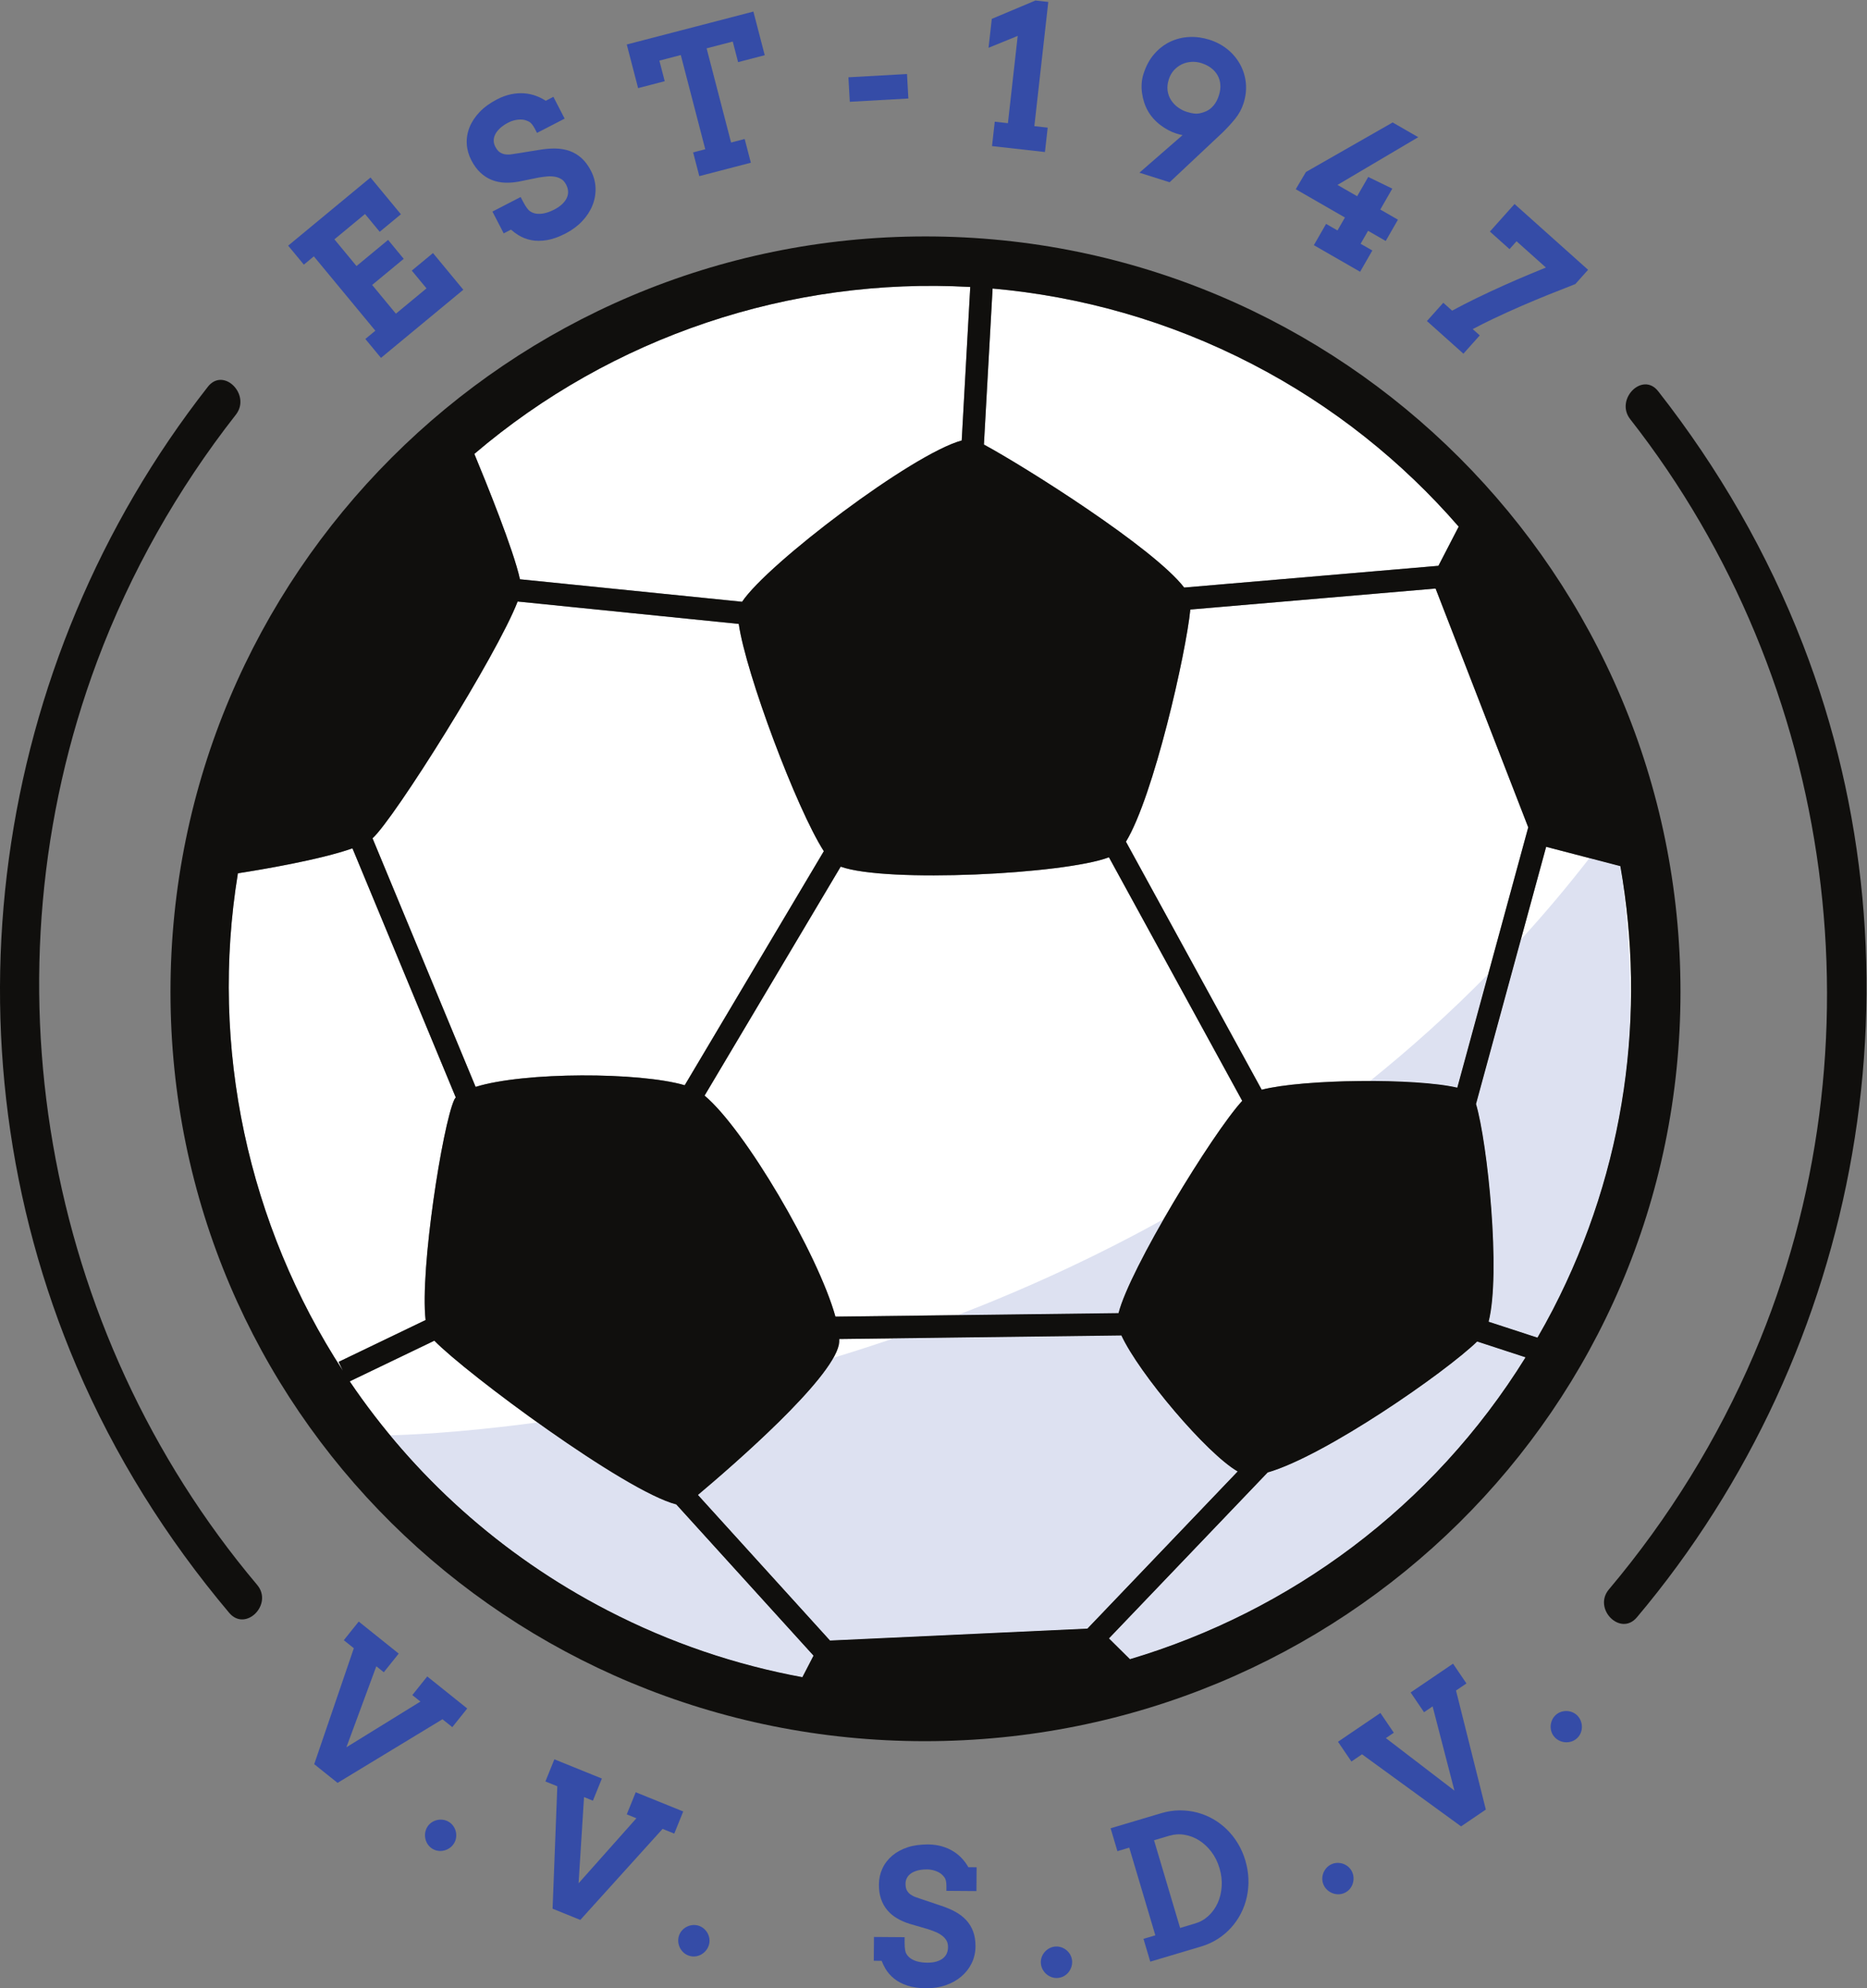 <?xml version="1.0" encoding="UTF-8" standalone="no"?>
<svg
   xmlns:dc="http://purl.org/dc/elements/1.1/"
   xmlns:cc="http://creativecommons.org/ns#"
   xmlns:rdf="http://www.w3.org/1999/02/22-rdf-syntax-ns#"
   xmlns:svg="http://www.w3.org/2000/svg"
   xmlns="http://www.w3.org/2000/svg"
   xmlns:sodipodi="http://sodipodi.sourceforge.net/DTD/sodipodi-0.dtd"
   xmlns:inkscape="http://www.inkscape.org/namespaces/inkscape"
   inkscape:version="1.0 (4035a4fb49, 2020-05-01)"
   sodipodi:docname="vvsdv-logo.svg"
   viewBox="0 0 695.253 740.133"
   height="740.133"
   width="695.253"
   xml:space="preserve"
   id="svg2"
   version="1.1"><rect x="0" y="0" width="695.253" height="740.133" fill="#808080" stroke="none"/><defs
     id="defs6" /><sodipodi:namedview
     inkscape:current-layer="g10"
     inkscape:window-maximized="1"
     inkscape:window-y="25"
     inkscape:window-x="0"
     inkscape:cy="419.39524"
     inkscape:cx="409.14337"
     inkscape:zoom="0.33777699"
     showgrid="false"
     id="namedview4"
     inkscape:window-height="694"
     inkscape:window-width="1024"
     inkscape:pageshadow="2"
     inkscape:pageopacity="0"
     guidetolerance="10"
     gridtolerance="10"
     objecttolerance="10"
     borderopacity="1"
     bordercolor="#666666"
     pagecolor="#ffffff" /><g
     transform="matrix(1.333,0,0,-1.333,0,740.133)"
     inkscape:label="ink_ext_XXXXXX"
     inkscape:groupmode="layer"
     id="g10"><g
       transform="scale(0.1)"
       id="g12"><path
         id="path14"
         style="fill:#ffffff;fill-opacity:1;fill-rule:nonzero;stroke:none"
         d="m 2348.56,3132.22 -380.24,-639.41 c 112.33,-93.71 316.84,-441.84 365.57,-617.22 l 790.8,9.84 c 31.04,123.26 261.46,500.85 345.6,592.82 l -372.3,680.14 c -123.67,-47.23 -621.86,-72.1 -749.43,-26.17" /><path
         id="path16"
         style="fill:#ffffff;fill-opacity:1;fill-rule:nonzero;stroke:none"
         d="m 1452.56,3934.72 620.56,-62.83 c 71.76,107.09 475.25,412.88 613.54,450.42 l 23.86,428.7 c -502.67,28.29 -1001.31,-138.71 -1385.37,-466.2 32.37,-78.04 109.91,-268.84 127.41,-350.09" /><path
         id="path18"
         style="fill:#ffffff;fill-opacity:1;fill-rule:nonzero;stroke:none"
         d="m 3498.01,4535.81 c -232.77,120.43 -478.87,189.03 -725.08,210.84 l -24.25,-435.71 c 115.51,-62.44 474.27,-288.52 559.48,-399.35 l 710.28,60.75 56.59,109.39 c -157.58,181.54 -350.94,337.14 -577.02,454.08" /><path
         id="path20"
         style="fill:#ffffff;fill-opacity:1;fill-rule:nonzero;stroke:none"
         d="m 1268.8,2480.8 c 1.06,2.42 2.58,4.72 4.45,6.9 l -288.617,695.64 c -91.5,-32.21 -255.16,-59.63 -320.02,-69.67 -79.59,-486.12 28.727,-982.5 293.223,-1388.98 l -11.871,24.58 242.965,116.83 c -15.93,141.82 47.3,542.81 79.87,614.7" /><path
         id="path22"
         style="fill:#ffffff;fill-opacity:1;fill-rule:nonzero;stroke:none"
         d="m 4071.1,2515.02 198.24,726.93 -258.86,666.93 -685.17,-58.67 c -11.92,-121.5 -102.4,-521.1 -179.83,-648.35 l 379.25,-692.61 c 116.39,29.92 430.92,33.05 546.37,5.77" /><path
         id="path24"
         style="fill:#ffffff;fill-opacity:1;fill-rule:nonzero;stroke:none"
         d="m 4126.67,1806.1 c -89.32,-86.63 -424.53,-319.41 -585.24,-365.69 l -443.36,-463.371 58.58,-58.019 c 446.49,133 845.03,423.71 1105.13,842.94 l -135.11,44.14" /><path
         id="path26"
         style="fill:#ffffff;fill-opacity:1;fill-rule:nonzero;stroke:none"
         d="m 4338.07,1895.22 c 204.79,395.9 260.58,830.09 188.56,1238.4 l -207.29,53.99 -195.85,-718.18 c 32.25,-109.04 69.8,-473.45 35.15,-607.99 l 136.43,-44.51 c 14.75,25.74 29.2,51.63 43,78.29" /><path
         id="path28"
         style="fill:#ffffff;fill-opacity:1;fill-rule:nonzero;stroke:none"
         d="m 1040.71,3211.41 287.97,-694.2 c 135.7,42.17 457.7,41.66 584.16,4.58 l 388.61,653.56 c -76.47,119.15 -217.94,496.57 -237.67,634.72 l -617.69,62.55 c -57.4,-149 -344.7,-606.72 -405.38,-661.21" /><path
         id="path30"
         style="fill:#ffffff;fill-opacity:1;fill-rule:nonzero;stroke:none"
         d="m 1697.4,1055.16 c 175.68,-90.879 358.9,-152.262 544.12,-186.371 l 31.09,60.09 -383.36,422.271 c -143.63,36.76 -586.55,365.5 -675.83,457.31 L 976.961,1694.83 C 1154.23,1432.88 1397.34,1210.38 1697.4,1055.16" /><path
         id="path32"
         style="fill:#ffffff;fill-opacity:1;fill-rule:nonzero;stroke:none"
         d="m 3037.81,1004.4 419.71,438.84 c -87.28,50.28 -275.75,273.86 -324.78,379.84 l -788.18,-9.95 c 0.06,-5.86 -0.27,-11.42 -1.2,-16.08 -20.46,-98.26 -293.99,-335.72 -393.56,-419.36 l 368.99,-406.6 719.02,33.31" /><path
         id="path34"
         style="fill:#dde1f1;fill-opacity:1;fill-rule:nonzero;stroke:none"
         d="m 1950.04,1377.89 c 0.04,0.03 0.08,0.06 0.12,0.1 -0.04,-0.04 -0.08,-0.07 -0.12,-0.1 m 0.34,0.28 c 0.01,0.01 0.02,0.02 0.03,0.03 -0.01,-0.01 -0.02,-0.02 -0.03,-0.03 m 0.27,0.23 c 0.04,0.03 0.08,0.06 0.12,0.1 -0.04,-0.03 -0.08,-0.07 -0.12,-0.1 m 0.23,0.19 c 89.57,75.3 315.14,271.14 377.41,382.11 0.05,0.01 0.09,0.02 0.14,0.04 -62.31,-110.97 -287.98,-306.86 -377.55,-382.15 m 1506.64,64.65 c -86.17,49.64 -270.98,268.21 -322.85,375.75 51.87,-107.54 236.69,-326.11 322.85,-375.75 m -960.82,371.81 v 0 l 636.04,8.03 -636.04,-8.03" /><path
         id="path36"
         style="fill:#dde1f1;fill-opacity:1;fill-rule:nonzero;stroke:none"
         d="m 2318.79,971.09 -368.99,406.6 c 0.08,0.06 0.16,0.13 0.24,0.2 0.04,0.03 0.08,0.06 0.12,0.1 0.07,0.06 0.15,0.12 0.22,0.18 0.01,0.01 0.02,0.02 0.03,0.03 0.08,0.06 0.16,0.13 0.24,0.2 0.04,0.03 0.08,0.07 0.12,0.1 0.03,0.03 0.07,0.06 0.11,0.09 89.57,75.29 315.24,271.18 377.55,382.15 55.19,16.76 111.35,34.83 168.27,54.31 l 636.04,8.03 c 0.62,-1.35 1.26,-2.71 1.93,-4.09 51.87,-107.54 236.68,-326.11 322.85,-375.75 v 0 L 3037.81,1004.4 2318.79,971.09" /><path
         id="path38"
         style="fill:#dde1f1;fill-opacity:1;fill-rule:nonzero;stroke:none"
         d="m 3124.69,1885.43 v 0 c 0.02,0.09 0.05,0.19 0.07,0.28 -0.02,-0.09 -0.05,-0.19 -0.07,-0.28 v 0 m 0.09,0.34 c 0.02,0.09 0.04,0.18 0.06,0.27 -0.02,-0.09 -0.04,-0.18 -0.06,-0.27 m 0.08,0.33 c 0.02,0.09 0.04,0.17 0.07,0.26 -0.03,-0.09 -0.05,-0.17 -0.07,-0.26 m 0.09,0.34 c 0.02,0.08 0.04,0.15 0.06,0.24 -0.02,-0.08 -0.04,-0.16 -0.06,-0.24 m 0.07,0.3 c 0.02,0.07 0.04,0.14 0.06,0.22 -0.02,-0.07 -0.04,-0.15 -0.06,-0.22 m 0.09,0.32 c 0.02,0.09 0.04,0.15 0.06,0.23 -0.02,-0.07 -0.04,-0.15 -0.06,-0.23 m 0.09,0.34 c 0.02,0.07 0.03,0.13 0.05,0.2 -0.02,-0.07 -0.03,-0.13 -0.05,-0.2 m 0.09,0.36 c 0.01,0.04 0.03,0.1 0.04,0.14 -0.01,-0.05 -0.03,-0.09 -0.04,-0.14 m 0.09,0.34 c 0.01,0.04 0.02,0.08 0.04,0.12 -0.01,-0.04 -0.03,-0.08 -0.04,-0.12 m 0.12,0.43 c 0,0 0,0.02 0.01,0.03 -0.01,-0.01 -0.01,-0.02 -0.01,-0.03 m 0.15,0.58 c 0.01,0 0.01,0.02 0.01,0.02 0,-0.01 0,-0.01 -0.01,-0.02 m 14.4,41.41 c 0,0.02 0.01,0.04 0.02,0.06 -0.01,-0.02 -0.02,-0.04 -0.02,-0.06 m 0.18,0.45 c 0.01,0.03 0.03,0.07 0.04,0.1 -0.02,-0.03 -0.03,-0.07 -0.04,-0.1 m 0.19,0.49 c 0.02,0.03 0.03,0.06 0.04,0.09 -0.01,-0.03 -0.02,-0.06 -0.04,-0.09 m 0.12,0.3 c 0.03,0.05 0.05,0.12 0.07,0.17 -0.02,-0.06 -0.04,-0.12 -0.07,-0.17 m 0.2,0.47 c 0.02,0.05 0.04,0.1 0.06,0.15 -0.02,-0.05 -0.04,-0.1 -0.06,-0.15 m 0.17,0.42 c 0.02,0.07 0.05,0.13 0.08,0.2 -0.03,-0.07 -0.06,-0.13 -0.08,-0.2 m 0.15,0.39 c 0.04,0.09 0.08,0.2 0.12,0.29 -0.04,-0.1 -0.08,-0.19 -0.12,-0.29 m 0.18,0.43 c 0.04,0.11 0.09,0.22 0.13,0.33 -0.04,-0.11 -0.09,-0.22 -0.13,-0.33 m 0.19,0.47 c 0.04,0.09 0.08,0.19 0.12,0.28 -0.04,-0.09 -0.08,-0.19 -0.12,-0.28 m 0.16,0.39 c 0.05,0.11 0.09,0.23 0.14,0.34 -0.05,-0.11 -0.09,-0.23 -0.14,-0.34 m 0.18,0.43 c 0.05,0.13 0.1,0.26 0.16,0.39 -0.06,-0.13 -0.11,-0.26 -0.16,-0.39 m 0.18,0.44 c 0.05,0.13 0.11,0.27 0.16,0.4 -0.05,-0.14 -0.11,-0.26 -0.16,-0.4 m 0.19,0.46 c 0.1,0.26 0.22,0.54 0.33,0.8 -0.11,-0.27 -0.22,-0.53 -0.33,-0.8 m 0.36,0.88 c 0.05,0.13 0.11,0.26 0.17,0.4 -0.06,-0.13 -0.12,-0.27 -0.17,-0.4 m 0.17,0.43 c 21.87,52.85 58.43,123.41 100.03,196.6 -41.6,-73.2 -78.15,-143.74 -100.03,-196.6" /><path
         id="path40"
         style="fill:#dde1f1;fill-opacity:1;fill-rule:nonzero;stroke:none"
         d="m 2674.98,1879.84 c 188.26,72.56 382.41,160.83 575.95,268.13 -2.76,-4.81 -5.51,-9.61 -8.23,-14.4 -41.6,-73.19 -78.16,-143.75 -100.03,-196.6 0,-0.01 0,-0.02 0,-0.03 -0.06,-0.14 -0.12,-0.27 -0.17,-0.4 -0.01,-0.03 -0.02,-0.06 -0.03,-0.08 -0.11,-0.26 -0.23,-0.54 -0.33,-0.8 -0.01,-0.02 -0.02,-0.04 -0.03,-0.06 -0.05,-0.13 -0.11,-0.27 -0.16,-0.4 -0.01,-0.02 -0.02,-0.03 -0.02,-0.05 -0.06,-0.13 -0.11,-0.26 -0.16,-0.39 -0.01,-0.02 -0.03,-0.06 -0.04,-0.09 -0.05,-0.11 -0.09,-0.23 -0.14,-0.34 -0.02,-0.04 -0.03,-0.07 -0.04,-0.11 -0.04,-0.09 -0.08,-0.19 -0.12,-0.28 -0.02,-0.05 -0.04,-0.09 -0.06,-0.14 -0.04,-0.11 -0.09,-0.22 -0.13,-0.33 -0.02,-0.04 -0.04,-0.09 -0.06,-0.14 -0.04,-0.09 -0.08,-0.2 -0.12,-0.29 -0.02,-0.07 -0.05,-0.13 -0.07,-0.19 -0.03,-0.07 -0.06,-0.13 -0.08,-0.2 -0.04,-0.09 -0.08,-0.18 -0.11,-0.27 -0.02,-0.05 -0.04,-0.1 -0.06,-0.15 -0.04,-0.1 -0.09,-0.2 -0.13,-0.3 -0.02,-0.05 -0.04,-0.12 -0.07,-0.17 -0.02,-0.07 -0.05,-0.14 -0.08,-0.21 -0.01,-0.03 -0.02,-0.06 -0.04,-0.09 -0.05,-0.13 -0.1,-0.26 -0.15,-0.39 -0.01,-0.03 -0.03,-0.07 -0.04,-0.1 -0.06,-0.13 -0.11,-0.26 -0.16,-0.39 -0.01,-0.02 -0.02,-0.04 -0.02,-0.06 -6.28,-15.63 -11.17,-29.57 -14.39,-41.39 0,0 0,-0.02 -0.01,-0.02 -0.05,-0.19 -0.09,-0.37 -0.14,-0.55 -0.01,-0.01 -0.01,-0.03 -0.01,-0.03 -0.03,-0.11 -0.06,-0.21 -0.08,-0.31 -0.02,-0.04 -0.03,-0.08 -0.04,-0.12 -0.01,-0.07 -0.03,-0.13 -0.05,-0.2 -0.01,-0.04 -0.03,-0.1 -0.04,-0.14 -0.01,-0.06 -0.03,-0.11 -0.04,-0.16 -0.02,-0.07 -0.03,-0.13 -0.05,-0.2 -0.01,-0.04 -0.02,-0.07 -0.03,-0.11 -0.02,-0.08 -0.04,-0.14 -0.06,-0.23 -0.01,-0.03 -0.02,-0.07 -0.03,-0.1 -0.02,-0.08 -0.04,-0.15 -0.06,-0.22 0,-0.02 -0.01,-0.04 -0.01,-0.06 -0.02,-0.09 -0.04,-0.16 -0.06,-0.24 -0.01,-0.03 -0.02,-0.05 -0.02,-0.08 -0.03,-0.09 -0.05,-0.17 -0.07,-0.26 0,-0.02 -0.01,-0.04 -0.02,-0.06 -0.02,-0.09 -0.04,-0.18 -0.06,-0.27 -0.01,-0.02 -0.01,-0.04 -0.02,-0.06 -0.02,-0.09 -0.05,-0.19 -0.07,-0.28 v 0 l -449.71,-5.59" /><path
         id="path42"
         style="fill:#dde1f1;fill-opacity:1;fill-rule:nonzero;stroke:none"
         d="m 1696.11,1055.82 c -0.07,0.04 -0.14,0.08 -0.22,0.12 0.08,-0.04 0.15,-0.08 0.22,-0.12 m -1.51,0.79 c -0.02,0.01 -0.05,0.02 -0.08,0.04 0.02,-0.01 0.07,-0.03 0.08,-0.04 m -2.83,1.47 -0.02,0.01 c 0.02,-0.01 0.01,0 0.02,-0.01 m 197.48,293.07 c -0.07,0.01 -0.14,0.03 -0.21,0.05 0.07,-0.02 0.14,-0.04 0.21,-0.05 m -92.27,39.49 c -0.03,0.01 -0.04,0.02 -0.07,0.03 0.02,-0.01 0.05,-0.02 0.07,-0.03 m -0.25,0.13 c -0.08,0.04 -0.16,0.08 -0.24,0.13 0.08,-0.05 0.16,-0.09 0.24,-0.13 m -0.29,0.16 c -83.22,44 -192.66,116.04 -295.2,189.29 0.01,0 0.01,0 0.01,0 102.54,-73.24 211.98,-145.29 295.19,-189.29" /><path
         id="path44"
         style="fill:#dde1f1;fill-opacity:1;fill-rule:nonzero;stroke:none"
         d="m 2241.52,868.789 c -185.22,34.109 -368.44,95.492 -544.12,186.371 v 0 c -0.43,0.22 -0.86,0.44 -1.29,0.66 -0.07,0.04 -0.14,0.08 -0.22,0.12 -0.42,0.22 -0.86,0.45 -1.29,0.67 -0.01,0.01 -0.06,0.03 -0.08,0.04 -0.92,0.48 -1.82,0.95 -2.75,1.43 -0.01,0.01 0,0 -0.02,0.01 -238.25,124.22 -440.27,291.01 -601.83,486.21 32.99,0.65 184.28,5.25 411.33,35.92 102.53,-73.25 211.97,-145.29 295.19,-189.29 0.01,-0.01 0.04,-0.03 0.05,-0.03 0.08,-0.05 0.16,-0.09 0.24,-0.13 0.06,-0.03 0.12,-0.06 0.18,-0.1 0.03,-0.01 0.04,-0.02 0.07,-0.03 36.81,-19.44 68.45,-33.36 92.06,-39.44 0.07,-0.02 0.14,-0.04 0.21,-0.05 v 0 l 383.36,-422.271 -31.09,-60.09" /><path
         id="path46"
         style="fill:#dde1f1;fill-opacity:1;fill-rule:nonzero;stroke:none"
         d="m 3156.65,919.02 -58.58,58.019 443.36,463.371 c 160.71,46.28 495.92,279.06 585.24,365.69 l 135.11,-44.14 C 4001.68,1342.73 3603.14,1052.02 3156.65,919.02" /><path
         id="path48"
         style="fill:#dde1f1;fill-opacity:1;fill-rule:nonzero;stroke:none"
         d="m 4338.76,1896.55 c 0.06,0.12 0.11,0.21 0.17,0.33 -0.06,-0.1 -0.12,-0.23 -0.17,-0.33 m 0.7,1.36 c 0.06,0.12 0.12,0.23 0.18,0.35 -0.06,-0.12 -0.12,-0.23 -0.18,-0.35 m 0.74,1.45 c 0.04,0.07 0.08,0.15 0.12,0.22 -0.04,-0.08 -0.08,-0.15 -0.12,-0.22 m 2.27,4.41 c 0.01,0.03 0.02,0.04 0.03,0.06 -0.02,-0.03 -0.02,-0.03 -0.03,-0.06 m 184.16,1229.85 -86.29,22.48 c 0.01,0 0.01,0 0.01,0 l 86.28,-22.48" /><path
         id="path50"
         style="fill:#dde1f1;fill-opacity:1;fill-rule:nonzero;stroke:none"
         d="m 4295.07,1816.93 -136.43,44.51 c 9.81,38.1 13.83,94.64 13.82,158.59 -0.02,161.87 -25.86,371.24 -48.97,449.4 l 125.21,459.14 c 65.83,72.03 129.84,147.81 191.65,227.53 l 86.28,-22.48 c 0.55,-3.09 1.02,-6.2 1.55,-9.31 15.54,-105.03 32.26,-271.68 23.59,-468.99 -17.82,-254.87 -85.94,-510.19 -209.27,-751.49 -0.01,-0.02 -0.02,-0.03 -0.03,-0.06 -0.71,-1.38 -1.44,-2.81 -2.15,-4.19 -0.04,-0.07 -0.08,-0.15 -0.12,-0.22 -0.19,-0.38 -0.37,-0.73 -0.56,-1.1 -0.06,-0.12 -0.12,-0.23 -0.18,-0.35 -0.18,-0.34 -0.36,-0.69 -0.53,-1.03 -0.06,-0.12 -0.11,-0.21 -0.17,-0.33 -0.23,-0.45 -0.46,-0.89 -0.69,-1.33 v 0 c -13.8,-26.66 -28.25,-52.55 -43,-78.29" /><path
         id="path52"
         style="fill:#dde1f1;fill-opacity:1;fill-rule:nonzero;stroke:none"
         d="m 4059.62,2517.51 c -0.02,0 -0.04,0.01 -0.06,0.01 0.02,0 0.05,-0.01 0.06,-0.01 m -0.32,0.06 c -0.04,0.01 -0.07,0.02 -0.11,0.02 0.04,0 0.07,-0.01 0.11,-0.02 m -0.32,0.06 c -0.05,0.01 -0.11,0.03 -0.17,0.04 0.06,-0.01 0.12,-0.03 0.17,-0.04 m -0.31,0.07 c -0.08,0.01 -0.16,0.03 -0.24,0.04 0.08,-0.01 0.16,-0.03 0.24,-0.04 m -0.31,0.06 c -54.14,10.57 -141.01,15.78 -231.1,15.92 0.01,0.02 0.02,0.02 0.03,0.03 90.1,-0.15 176.94,-5.38 231.07,-15.95" /><path
         id="path54"
         style="fill:#dde1f1;fill-opacity:1;fill-rule:nonzero;stroke:none"
         d="m 4071.1,2515.02 v 0 c -3.64,0.86 -7.46,1.69 -11.48,2.49 -0.01,0 -0.04,0.01 -0.06,0.01 -0.08,0.02 -0.17,0.03 -0.26,0.05 -0.04,0.01 -0.07,0.02 -0.11,0.02 -0.07,0.02 -0.14,0.03 -0.21,0.04 -0.05,0.01 -0.11,0.03 -0.17,0.04 -0.05,0.01 -0.1,0.02 -0.14,0.03 -0.08,0.01 -0.16,0.03 -0.24,0.04 -0.02,0.01 -0.05,0.01 -0.07,0.02 -54.13,10.57 -140.97,15.8 -231.07,15.95 113.28,90.97 223.89,190.31 330.38,298.76 l -86.57,-317.45" /><path
         id="path56"
         style="fill:#100f0d;fill-opacity:1;fill-rule:nonzero;stroke:none"
         d="m 4158.64,1861.44 c 34.64,134.54 -2.9,498.95 -35.15,607.99 l 195.85,718.18 207.29,-53.99 c 72.02,-408.31 16.23,-842.5 -188.56,-1238.4 -13.8,-26.66 -28.25,-52.55 -43,-78.29 z m -1001.99,-942.42 -58.58,58.019 443.36,463.371 c 160.71,46.28 495.92,279.06 585.24,365.69 l 135.11,-44.14 C 4001.68,1342.73 3603.14,1052.02 3156.65,919.02 Z M 1949.8,1377.69 c 99.57,83.64 373.1,321.1 393.56,419.36 0.93,4.66 1.26,10.22 1.2,16.08 l 788.18,9.95 c 49.03,-105.98 237.5,-329.56 324.78,-379.84 L 3037.81,1004.4 2318.79,971.09 Z m -736.38,430.77 c 89.28,-91.81 532.2,-420.55 675.83,-457.32 l 383.36,-422.261 -31.09,-60.09 c -185.22,34.109 -368.45,95.492 -544.12,186.371 -300.06,155.22 -543.17,377.72 -720.439,639.67 z m 232.67,2064.16 617.69,-62.55 c 19.73,-138.15 161.2,-515.57 237.67,-634.72 l -388.61,-653.56 c -126.46,37.08 -448.46,37.59 -584.16,-4.58 l -287.97,694.2 c 60.68,54.49 347.98,512.21 405.38,661.21 z m 1240.57,449.69 c -138.29,-37.54 -541.78,-343.33 -613.55,-450.42 l -620.55,62.83 c -17.5,81.25 -95.04,272.05 -127.41,350.09 384.06,327.49 882.7,494.49 1385.37,466.2 z m 411.33,-1163.92 372.3,-680.14 c -84.14,-91.97 -314.56,-469.56 -345.6,-592.82 l -790.8,-9.84 c -48.73,175.38 -253.24,523.51 -365.57,617.22 l 380.24,639.4 c 127.57,-45.92 625.76,-21.05 749.43,26.18 z m 1171.35,83.56 -198.24,-726.93 c -115.45,27.28 -429.98,24.15 -546.37,-5.77 l -379.25,692.61 c 77.43,127.25 167.91,526.85 179.83,648.35 l 685.17,58.67 z m -250.9,730.39 -710.28,-60.75 c -85.21,110.83 -443.97,336.91 -559.48,399.35 l 24.25,435.71 c 246.21,-21.81 492.31,-90.41 725.08,-210.84 226.08,-116.94 419.44,-272.54 577.02,-454.08 z M 957.836,1724.69 c -264.496,406.48 -372.813,902.86 -293.223,1388.98 64.86,10.04 228.52,37.46 320.02,69.67 L 1273.25,2487.7 c -1.87,-2.18 -3.39,-4.48 -4.45,-6.9 -32.57,-71.89 -95.8,-472.88 -79.87,-614.7 L 945.965,1749.27 Z M 2585.5,4892.14 c -1164.93,0 -2109.23,-944.34 -2109.23,-2109.27 0,-1164.78 942.61,-2092.819 2107.41,-2092.819 1164.85,0 2110.97,928.039 2110.97,2092.819 0,1164.93 -944.27,2109.27 -2109.15,2109.27" /><path
         id="path58"
         style="fill:#354ca7;fill-opacity:1;fill-rule:nonzero;stroke:none"
         d="m 1020.62,4605.77 43.67,-52.79 230.03,190.29 -84.74,102.43 -59.19,-48.97 41.07,-49.63 -85.48,-70.71 -66.36,80.25 88.23,72.96 -43.66,52.82 -88.233,-73 -61.719,74.62 85.472,70.69 41.06,-49.63 59.19,48.95 -84.9,102.63 -230.033,-190.28 43.84,-52.99 27.918,23.1 171.755,-207.63 -27.92,-23.11" /><path
         id="path60"
         style="fill:#354ca7;fill-opacity:1;fill-rule:nonzero;stroke:none"
         d="m 1579.86,4900.31 c 18.18,9.4 33.78,20.91 46.35,34.23 12.7,13.44 22.34,28.11 28.63,43.59 6.39,15.67 9.38,32.02 8.91,48.6 -0.46,16.73 -4.8,33.15 -12.86,48.79 -7.34,14.21 -16.04,25.95 -25.88,34.93 -9.92,9.03 -21.25,15.87 -33.67,20.34 -12.18,4.36 -25.72,6.66 -40.26,6.85 -13.87,0.22 -29.3,-1.15 -45.67,-3.94 l -52.54,-8.51 c -7.12,-1.01 -14.53,-2.16 -22.22,-3.43 -6.35,-1.05 -12.6,-1.24 -18.62,-0.49 -5.41,0.66 -10.5,2.55 -15.55,5.78 -4.67,2.99 -9.09,8.46 -13.12,16.25 -2.54,4.91 -3.86,10.03 -4.05,15.63 -0.18,5.51 0.94,10.95 3.45,16.59 2.62,5.86 6.98,11.81 12.95,17.65 6.25,6.1 14.55,11.86 24.68,17.08 5.86,3.02 12.22,5.27 18.89,6.7 6.62,1.41 13.17,1.91 19.5,1.46 5.86,-0.42 12.19,-2.31 18.8,-5.64 h 0.01 c 5.59,-2.82 11.42,-9.84 16.82,-20.32 l 5.79,-11.24 77.21,39.86 -31.43,60.91 -21.27,-11 c -7.77,5.03 -16,9.26 -24.58,12.64 -11.21,4.4 -23.02,7.11 -35.12,8.09 -12.11,0.93 -24.73,0.06 -37.47,-2.59 -12.74,-2.66 -25.81,-7.42 -38.85,-14.16 -19.5,-10.07 -35.78,-21.83 -48.4,-34.95 -12.81,-13.33 -22.37,-27.7 -28.39,-42.7 -6.14,-15.23 -8.8,-30.95 -7.9,-46.7 0.88,-15.69 5.12,-30.98 12.6,-45.45 7.2,-13.98 15.67,-25.63 25.17,-34.61 9.6,-9.07 20.33,-16.01 31.86,-20.58 11.38,-4.57 23.68,-7.15 36.53,-7.68 12.36,-0.54 25.38,0.44 38.93,2.89 l 55.71,11.36 c 7.24,1.22 15.1,2.25 23.39,3.05 7.36,0.71 14.73,0.48 21.89,-0.73 6.73,-1.14 12.78,-3.42 18.49,-6.94 5.07,-3.14 9.47,-8.27 13.07,-15.24 3.36,-6.52 5.18,-12.93 5.39,-19.09 0.23,-6.14 -0.93,-11.93 -3.54,-17.7 -2.7,-6 -6.95,-11.78 -12.65,-17.21 -5.99,-5.72 -13.6,-10.98 -22.61,-15.63 -9.39,-4.85 -18.6,-8.29 -27.32,-10.21 -8.26,-1.8 -16,-2.16 -23.07,-1.11 -6.67,1.03 -12.57,3.42 -18.04,7.36 -3.01,2.15 -9.57,8.64 -19.52,27.91 l -5.77,11.2 -78.8,-40.65 31.44,-60.89 20.29,10.46 c 6.37,-5.62 13.34,-10.8 20.83,-15.46 10.73,-6.66 22.91,-11.35 36.23,-13.93 6.49,-1.24 13.34,-1.86 20.49,-1.86 7.49,0 15.31,0.68 23.41,2.05 15.61,2.64 32.92,8.83 51.46,18.39" /><path
         id="path62"
         style="fill:#354ca7;fill-opacity:1;fill-rule:nonzero;stroke:none"
         d="m 2061.98,5378.88 74.37,19.32 -31.66,121.85 -353.75,-91.91 31.67,-121.84 74.35,19.32 -14.93,57.49 59.86,15.54 68.32,-263 -33.86,-8.8 17.24,-66.31 144.02,37.41 -17.25,66.33 -37.99,-9.87 -68.34,263 73.02,18.95 14.93,-57.48" /><path
         id="path64"
         style="fill:#354ca7;fill-opacity:1;fill-rule:nonzero;stroke:none"
         d="m 2533.83,5345.68 -163.66,-9.14 3.85,-68.41 163.63,9.15 -3.82,68.4" /><path
         id="path66"
         style="fill:#354ca7;fill-opacity:1;fill-rule:nonzero;stroke:none"
         d="m 2778.98,5212.52 -7.67,-68.1 147.88,-16.6 7.65,68.1 -37.26,4.18 38.93,346.88 -35.82,4.02 -122.01,-51.33 -9.08,-80.72 81.48,33.16 -27.34,-243.72 -36.76,4.13" /><path
         id="path68"
         style="fill:#354ca7;fill-opacity:1;fill-rule:nonzero;stroke:none"
         d="m 3315.35,5240.02 c -8.68,2.74 -17.06,7.03 -24.85,12.73 -7.65,5.59 -14.1,12.43 -19.16,20.34 -4.93,7.68 -8.12,16.47 -9.5,26.14 -1.36,9.56 -0.24,20.12 3.31,31.35 3.19,10.05 8.02,18.66 14.3,25.6 6.44,7.08 13.87,12.67 22.08,16.58 8.36,4 17.08,6.22 26.68,6.82 1.58,0.1 3.17,0.16 4.75,0.16 7.95,0 15.88,-1.24 23.63,-3.7 l 0.01,-0.02 c 10.24,-3.23 19.31,-7.85 26.96,-13.69 7.45,-5.69 13.44,-12.44 17.78,-20.04 4.28,-7.55 6.9,-16.11 7.74,-25.44 0.85,-9.53 -0.45,-19.83 -3.88,-30.63 -3.6,-11.43 -8.6,-20.97 -14.83,-28.34 -6.18,-7.33 -12.87,-12.55 -20.42,-15.98 -7.99,-3.62 -16.05,-5.9 -23.91,-6.8 -5.08,-0.58 -14.56,-0.19 -30.69,4.92 z m -47.92,-196.62 148.36,139.28 c 13.01,12.72 24.68,25.49 34.71,37.92 10.69,13.27 18.59,27.85 23.48,43.31 6.28,19.81 8.4,39.37 6.32,58.14 -2.08,18.68 -7.73,36.24 -16.8,52.18 -8.99,15.8 -20.84,29.63 -35.17,41.09 -14.26,11.41 -30.97,20.2 -49.67,26.14 -18.62,5.89 -37.53,8.45 -56.15,7.59 -18.85,-0.86 -36.81,-5.29 -53.36,-13.16 -16.64,-7.89 -31.65,-19.45 -44.63,-34.34 -12.99,-14.93 -23.09,-33.58 -30,-55.42 -5.32,-16.72 -6.7,-34.68 -4.14,-53.36 2.51,-18.32 7.95,-35.06 16.16,-49.75 8.26,-14.77 19.89,-28.01 34.56,-39.34 14.48,-11.15 29.66,-19.29 45.07,-24.16 5.91,-1.89 11.76,-3.39 17.45,-4.46 l -120.56,-104.91 84.37,-26.75" /><path
         id="path70"
         style="fill:#354ca7;fill-opacity:1;fill-rule:nonzero;stroke:none"
         d="m 3704.59,4927.16 -34.19,-59.41 129.22,-74.3 34.17,59.39 -32.72,18.82 20.79,36.16 49.32,-28.36 34.14,59.41 -49.31,28.35 33.58,58.39 -67.28,32.57 -30.93,-53.79 -54.94,31.59 225.57,133.29 -71.47,41.12 -242.21,-138.31 -28.47,-48.08 137.36,-79.02 -20.79,-36.15 -31.84,18.33" /><path
         id="path72"
         style="fill:#354ca7;fill-opacity:1;fill-rule:nonzero;stroke:none"
         d="m 4400.9,4759.14 35.6,39.8 -205.46,183.75 -68.84,-76.96 54.83,-49.04 19.62,21.95 82.03,-73.36 c -13.86,-5.64 -28.75,-11.76 -44.64,-18.36 -23.19,-9.63 -47.73,-20.25 -72.96,-31.55 -25.43,-11.39 -51.31,-23.45 -76.9,-35.89 -23.12,-11.22 -45.77,-22.85 -67.47,-34.65 l -24.7,22.08 -45.68,-51.07 101.92,-91.13 45.66,51.07 -19.65,17.58 c 18.76,9.96 38.24,19.75 58.13,29.19 25.46,12.08 51.45,23.89 77.23,35.07 25.72,11.15 51.45,21.9 76.49,31.96 25.23,10.11 49.23,19.6 71.98,28.47 l 2.81,1.09" /><path
         id="path74"
         style="fill:#354ca7;fill-opacity:1;fill-rule:nonzero;stroke:none"
         d="m 1151.84,818.762 22.63,-18.114 -206.759,-127.609 83.599,226.231 20.89,-16.731 41.68,52.082 -111.74,89.469 -41.683,-52.059 28.008,-22.422 -110.66,-323.757 65.242,-52.262 293.063,177.691 27.46,-21.992 41.71,52.051 -111.76,89.492 -41.68,-52.07" /><path
         id="path76"
         style="fill:#354ca7;fill-opacity:1;fill-rule:nonzero;stroke:none"
         d="m 1266.35,453.039 c -3.37,4.813 -7.66,8.801 -12.77,11.871 -5.23,3.11 -10.84,5.02 -16.63,5.711 -5.53,0.649 -11,0.359 -16.44,-0.902 -5.44,-1.297 -10.56,-3.61 -15.2,-6.879 -4.81,-3.371 -8.79,-7.66 -11.83,-12.75 l -0.02,-0.008 c -3.09,-5.203 -5.03,-10.801 -5.78,-16.66 -0.73,-5.672 -0.43,-11.313 0.87,-16.731 1.3,-5.531 3.63,-10.711 6.94,-15.461 3.41,-4.808 7.78,-8.82 12.94,-11.91 5.08,-3.031 10.61,-4.918 16.44,-5.621 1.75,-0.207 3.5,-0.32 5.24,-0.32 3.94,0 7.85,0.551 11.66,1.609 5.28,1.504 10.29,3.903 14.91,7.172 4.8,3.43 8.83,7.801 11.92,12.981 3.03,5.019 4.94,10.558 5.67,16.5 0.65,5.578 0.3,11.101 -1.03,16.418 -1.32,5.312 -3.65,10.351 -6.89,14.98" /><path
         id="path78"
         style="fill:#354ca7;fill-opacity:1;fill-rule:nonzero;stroke:none"
         d="m 1775.97,547.449 -25.01,-61.82 26.88,-10.879 -161.5,-181.52 15.23,240.7 24.81,-10.039 25.02,61.828 -132.71,53.703 -25.02,-61.832 33.25,-13.461 -13.2,-341.879 77.48,-31.371 229.84,254.25 32.62,-13.199 25.02,61.82 -132.71,53.699" /><path
         id="path80"
         style="fill:#354ca7;fill-opacity:1;fill-rule:nonzero;stroke:none"
         d="m 1975.9,155.262 c -2.78,4.699 -6.42,8.867 -10.86,12.41 -4.58,3.629 -9.81,6.219 -15.59,7.707 -5.87,1.512 -11.79,1.762 -17.62,0.793 -5.48,-0.942 -10.67,-2.801 -15.37,-5.5 -4.89,-2.793 -9.17,-6.473 -12.68,-10.91 -3.68,-4.59 -6.29,-9.86 -7.77,-15.641 -1.49,-5.801 -1.78,-11.699 -0.84,-17.59 0.9,-5.59 2.8,-10.902 5.61,-15.832 2.86,-4.957 6.56,-9.277 11.02,-12.82 4.6,-3.641 9.91,-6.25 15.79,-7.769 3.43,-0.879 6.91,-1.32 10.38,-1.32 2.33,0 4.66,0.203 7,0.59 5.67,0.973 11.01,3.023 15.85,6.062 4.64,2.938 8.75,6.661 12.26,11.129 3.62,4.641 6.21,9.969 7.73,15.84 1.46,5.719 1.7,11.551 0.73,17.34 -0.93,5.539 -2.83,10.75 -5.64,15.512" /><path
         id="path82"
         style="fill:#354ca7;fill-opacity:1;fill-rule:nonzero;stroke:none"
         d="m 2690.19,359.461 c -7.55,8.738 -16.35,16.289 -26.13,22.469 -9.79,6.179 -20.85,11.07 -32.9,14.511 -11.97,3.418 -25.15,5.2 -39.17,5.309 -21.17,-0.27 -39.94,-2.551 -56.49,-8.039 -16.79,-5.57 -31.28,-13.492 -43.07,-23.52 -11.97,-10.179 -21.24,-22.32 -27.5,-36.07 -6.26,-13.66 -9.48,-28.512 -9.59,-44.152 -0.12,-15.11 1.88,-28.77 5.92,-40.539 4.12,-11.981 10.11,-22.629 17.83,-31.649 7.66,-8.972 16.93,-16.629 27.55,-22.801 10.21,-5.941 21.65,-10.917 34.24,-14.871 l 51.99,-15.14 c 6.59,-2.149 13.66,-4.739 20.99,-7.739 6.55,-2.691 12.61,-6.128 18.01,-10.25 5.04,-3.839 9.2,-8.511 12.36,-13.878 2.82,-4.793 4.23,-10.961 4.17,-18.36 -0.05,-6.863 -1.35,-12.972 -3.85,-18.191 -2.5,-5.211 -5.98,-9.5 -10.67,-13.152 -4.86,-3.797 -10.94,-6.758 -18.08,-8.797 -7.49,-2.152 -16.34,-3.242 -25.8,-3.109 -10.07,0.07 -19.28,1.25 -27.41,3.477 -7.7,2.121 -14.34,5.223 -19.73,9.191 -5.11,3.769 -8.96,8.328 -11.78,13.961 -1.57,3.129 -4.17,11.438 -4.01,31.91 l 0.1,12.629 -85.64,0.641 -0.5,-66.449 21.93,-0.16 c 2.86,-7.473 6.41,-14.82 10.6,-21.98 6.13,-10.441 14.37,-19.852 24.51,-27.961 10.12,-8.09 22.65,-14.621 37.27,-19.41 C 2549.76,2.629 2567.16,0.16 2587.05,0 h 1.42 c 19.02,0 36.88,2.812 53.05,8.34 16.7,5.73 31.36,13.852 43.63,24.16 12.42,10.48 22.25,23 29.2,37.211 7.05,14.391 10.71,30.23 10.84,47.109 0.11,15.371 -2.03,29.211 -6.36,41.102 -4.4,12.109 -10.95,22.969 -19.49,32.289 -8.35,9.098 -18.79,17.078 -31.05,23.73 -11.73,6.348 -25.34,12.071 -40.35,16.981 l -48.05,16.09 c -6.48,2.32 -13.24,4.636 -20.26,6.957 -5.76,1.91 -11.07,4.531 -15.74,7.75 -4.22,2.929 -7.61,6.722 -10.38,11.601 -2.58,4.5 -3.85,10.95 -3.78,19.219 0.04,5.172 1.17,9.973 3.44,14.68 2.26,4.672 5.56,8.679 10.1,12.273 4.78,3.75 11.01,6.77 18.57,9.028 7.86,2.359 17.43,3.39 28.19,3.429 6.2,-0.039 12.48,-0.949 18.72,-2.699 6.17,-1.73 11.86,-4.199 16.94,-7.348 4.66,-2.882 9.08,-7.242 13.16,-12.91 l 0.01,-0.031 c 2.37,-3.289 5.17,-10.18 5.07,-24.262 l -0.09,-12.609 83.97,-0.629 0.46,66.469 -23.04,0.179 c -4.31,7.602 -9.34,14.743 -15.04,21.352" /><path
         id="path84"
         style="fill:#354ca7;fill-opacity:1;fill-rule:nonzero;stroke:none"
         d="m 3296.77,168.52 -72.82,244.82 42.11,12.539 c 14.16,4.223 28.55,5.191 42.79,2.793 14.5,-2.391 28.26,-7.621 40.89,-15.543 12.77,-8.039 24.33,-18.77 34.33,-31.899 9.98,-13.148 17.62,-28.5 22.71,-45.601 5.21,-17.457 7.27,-34.77 6.14,-51.488 -1.11,-16.653 -4.88,-32.141 -11.17,-46.039 -6.23,-13.731 -14.86,-25.793 -25.63,-35.84 -10.58,-9.86 -23.11,-17.012 -37.22,-21.203 z m 182.21,188.589 c -5.04,16.903 -12.01,32.801 -20.73,47.25 -8.73,14.493 -19.08,27.641 -30.74,39.082 -11.72,11.481 -24.79,21.36 -38.88,29.329 -14.14,7.98 -29.23,14.101 -44.85,18.16 -15.63,4.09 -32.23,5.929 -48.67,5.91 -16.67,-0.16 -33.78,-2.789 -50.82,-7.84 l -141.66,-42.148 19.01,-63.93 33.08,9.848 72.86,-244.84 -33.1,-9.84 18.94,-63.688 141.65,42.137 c 16.98,5.031 32.76,12.172 46.86,21.203 14.06,8.977 26.69,19.649 37.54,31.707 10.88,12.09 20.15,25.582 27.51,40.102 7.42,14.558 12.93,30.129 16.37,46.258 3.46,16.121 4.91,32.871 4.28,49.812 -0.63,17.051 -3.55,34.359 -8.65,51.488" /><path
         id="path86"
         style="fill:#354ca7;fill-opacity:1;fill-rule:nonzero;stroke:none"
         d="m 3766.54,339.301 c -4.28,3.679 -9.08,6.469 -14.24,8.308 -5.18,1.832 -10.8,2.602 -16.23,2.582 -5.91,-0.132 -11.63,-1.5 -16.97,-4.039 -5.5,-2.621 -10.23,-6.203 -14.08,-10.703 -3.6,-4.25 -6.39,-8.98 -8.3,-14.078 -1.95,-5.262 -2.88,-10.832 -2.73,-16.492 0.14,-5.859 1.48,-11.559 4.01,-16.91 l 0.02,-0.02 c 2.57,-5.449 6.15,-10.179 10.64,-14.07 4.3,-3.75 9.16,-6.637 14.44,-8.59 5.01,-1.859 10.24,-2.809 15.56,-2.809 l 1.05,0.02 c 5.85,0.121 11.61,1.512 17.14,4.129 5.38,2.551 10.04,6.121 13.84,10.57 3.76,4.422 6.56,9.41 8.3,14.813 1.71,5.277 2.47,10.777 2.29,16.347 -0.18,5.911 -1.58,11.672 -4.2,17.192 -2.55,5.328 -6.09,9.969 -10.54,13.75" /><path
         id="path88"
         style="fill:#354ca7;fill-opacity:1;fill-rule:nonzero;stroke:none"
         d="m 4096.67,851.289 -37.45,55.191 -118.45,-80.371 37.44,-55.211 23.99,16.293 60.92,-235.211 -191.5,146.641 22.15,15.031 -37.44,55.18 -118.48,-80.371 37.48,-55.211 29.65,20.148 276.71,-201.257 69.17,46.949 -83.31,332.441 29.12,19.758" /><path
         id="path90"
         style="fill:#354ca7;fill-opacity:1;fill-rule:nonzero;stroke:none"
         d="m 4407.88,760.121 c -3.98,4.399 -8.69,7.828 -14.05,10.231 -5.14,2.289 -10.53,3.597 -16.03,3.89 -5.47,0.34 -10.95,-0.441 -16.32,-2.152 -5.62,-1.809 -10.7,-4.719 -15.08,-8.668 -4.55,-4.09 -8.07,-8.902 -10.4,-14.203 -2.28,-5.117 -3.61,-10.457 -3.98,-15.918 -0.41,-5.61 0.29,-11.211 2.03,-16.571 1.77,-5.558 4.69,-10.648 8.68,-15.089 4.04,-4.532 8.84,-8.059 14.19,-10.469 5.17,-2.371 10.64,-3.762 16.25,-4.141 1.05,-0.062 2.11,-0.109 3.15,-0.109 4.66,0 9.22,0.726 13.6,2.148 5.62,1.801 10.77,4.77 15.25,8.801 4.41,3.949 7.87,8.68 10.27,14.059 2.34,5.218 3.61,10.789 3.79,16.59 0.12,5.519 -0.71,11 -2.45,16.281 -1.83,5.609 -4.81,10.75 -8.9,15.32" /><path
         id="path92"
         style="fill:#354ca7;fill-opacity:1;fill-rule:nonzero;stroke:none"
         d="m 2988.94,95.332 c -2.93,4.77 -6.63,8.879 -11.04,12.258 -4.35,3.32 -9.3,5.832 -14.76,7.43 -5.61,1.64 -11.46,2.109 -17.31,1.289 -6.01,-0.809 -11.6,-2.778 -16.57,-5.868 -4.76,-2.921 -8.91,-6.609 -12.3,-10.949 -3.45,-4.402 -6.02,-9.391 -7.63,-14.863 -1.66,-5.66 -2.1,-11.508 -1.3,-17.367 V 67.25 c 0.82,-6 2.79,-11.59 5.85,-16.609 2.96,-4.859 6.7,-9.078 11.09,-12.531 4.49,-3.539 9.55,-6.141 15.03,-7.77 3.79,-1.109 7.71,-1.68 11.69,-1.68 1.95,0 3.91,0.141 5.89,0.41 5.86,0.789 11.38,2.762 16.36,5.852 4.9,3.019 9.08,6.91 12.47,11.609 3.24,4.539 5.64,9.551 7.15,14.859 1.62,5.649 2.03,11.559 1.23,17.629 -0.79,5.832 -2.77,11.312 -5.85,16.312" /><path
         id="path94"
         style="fill:#100f0d;fill-opacity:1;fill-rule:nonzero;stroke:none"
         d="m 4554.25,4381.72 c 576.05,-734.89 713.3,-1751.36 345.87,-2610.96 -101.55,-237.58 -238.9,-459.32 -405.37,-656.79 -45.55,-54.02 32.2,-132.529 78.1,-78.1 630.5,747.9 818.66,1799.89 464.36,2715.56 -99,255.87 -235.72,492.6 -404.86,708.39 -43.81,55.89 -121.48,-22.76 -78.1,-78.1" /><path
         id="path96"
         style="fill:#100f0d;fill-opacity:1;fill-rule:nonzero;stroke:none"
         d="M 580.766,4472.41 C -25.816,3698.58 -172.883,2643.46 213.691,1736.87 320.324,1486.8 465.148,1256.18 640.266,1048.46 c 45.871,-54.401 123.656,24.06 78.097,78.1 -599.238,710.8 -772.668,1708.38 -446.879,2579.45 92.508,247.36 224.493,480.51 387.375,688.3 43.36,55.32 -34.265,134.01 -78.093,78.1" /></g></g></svg>
